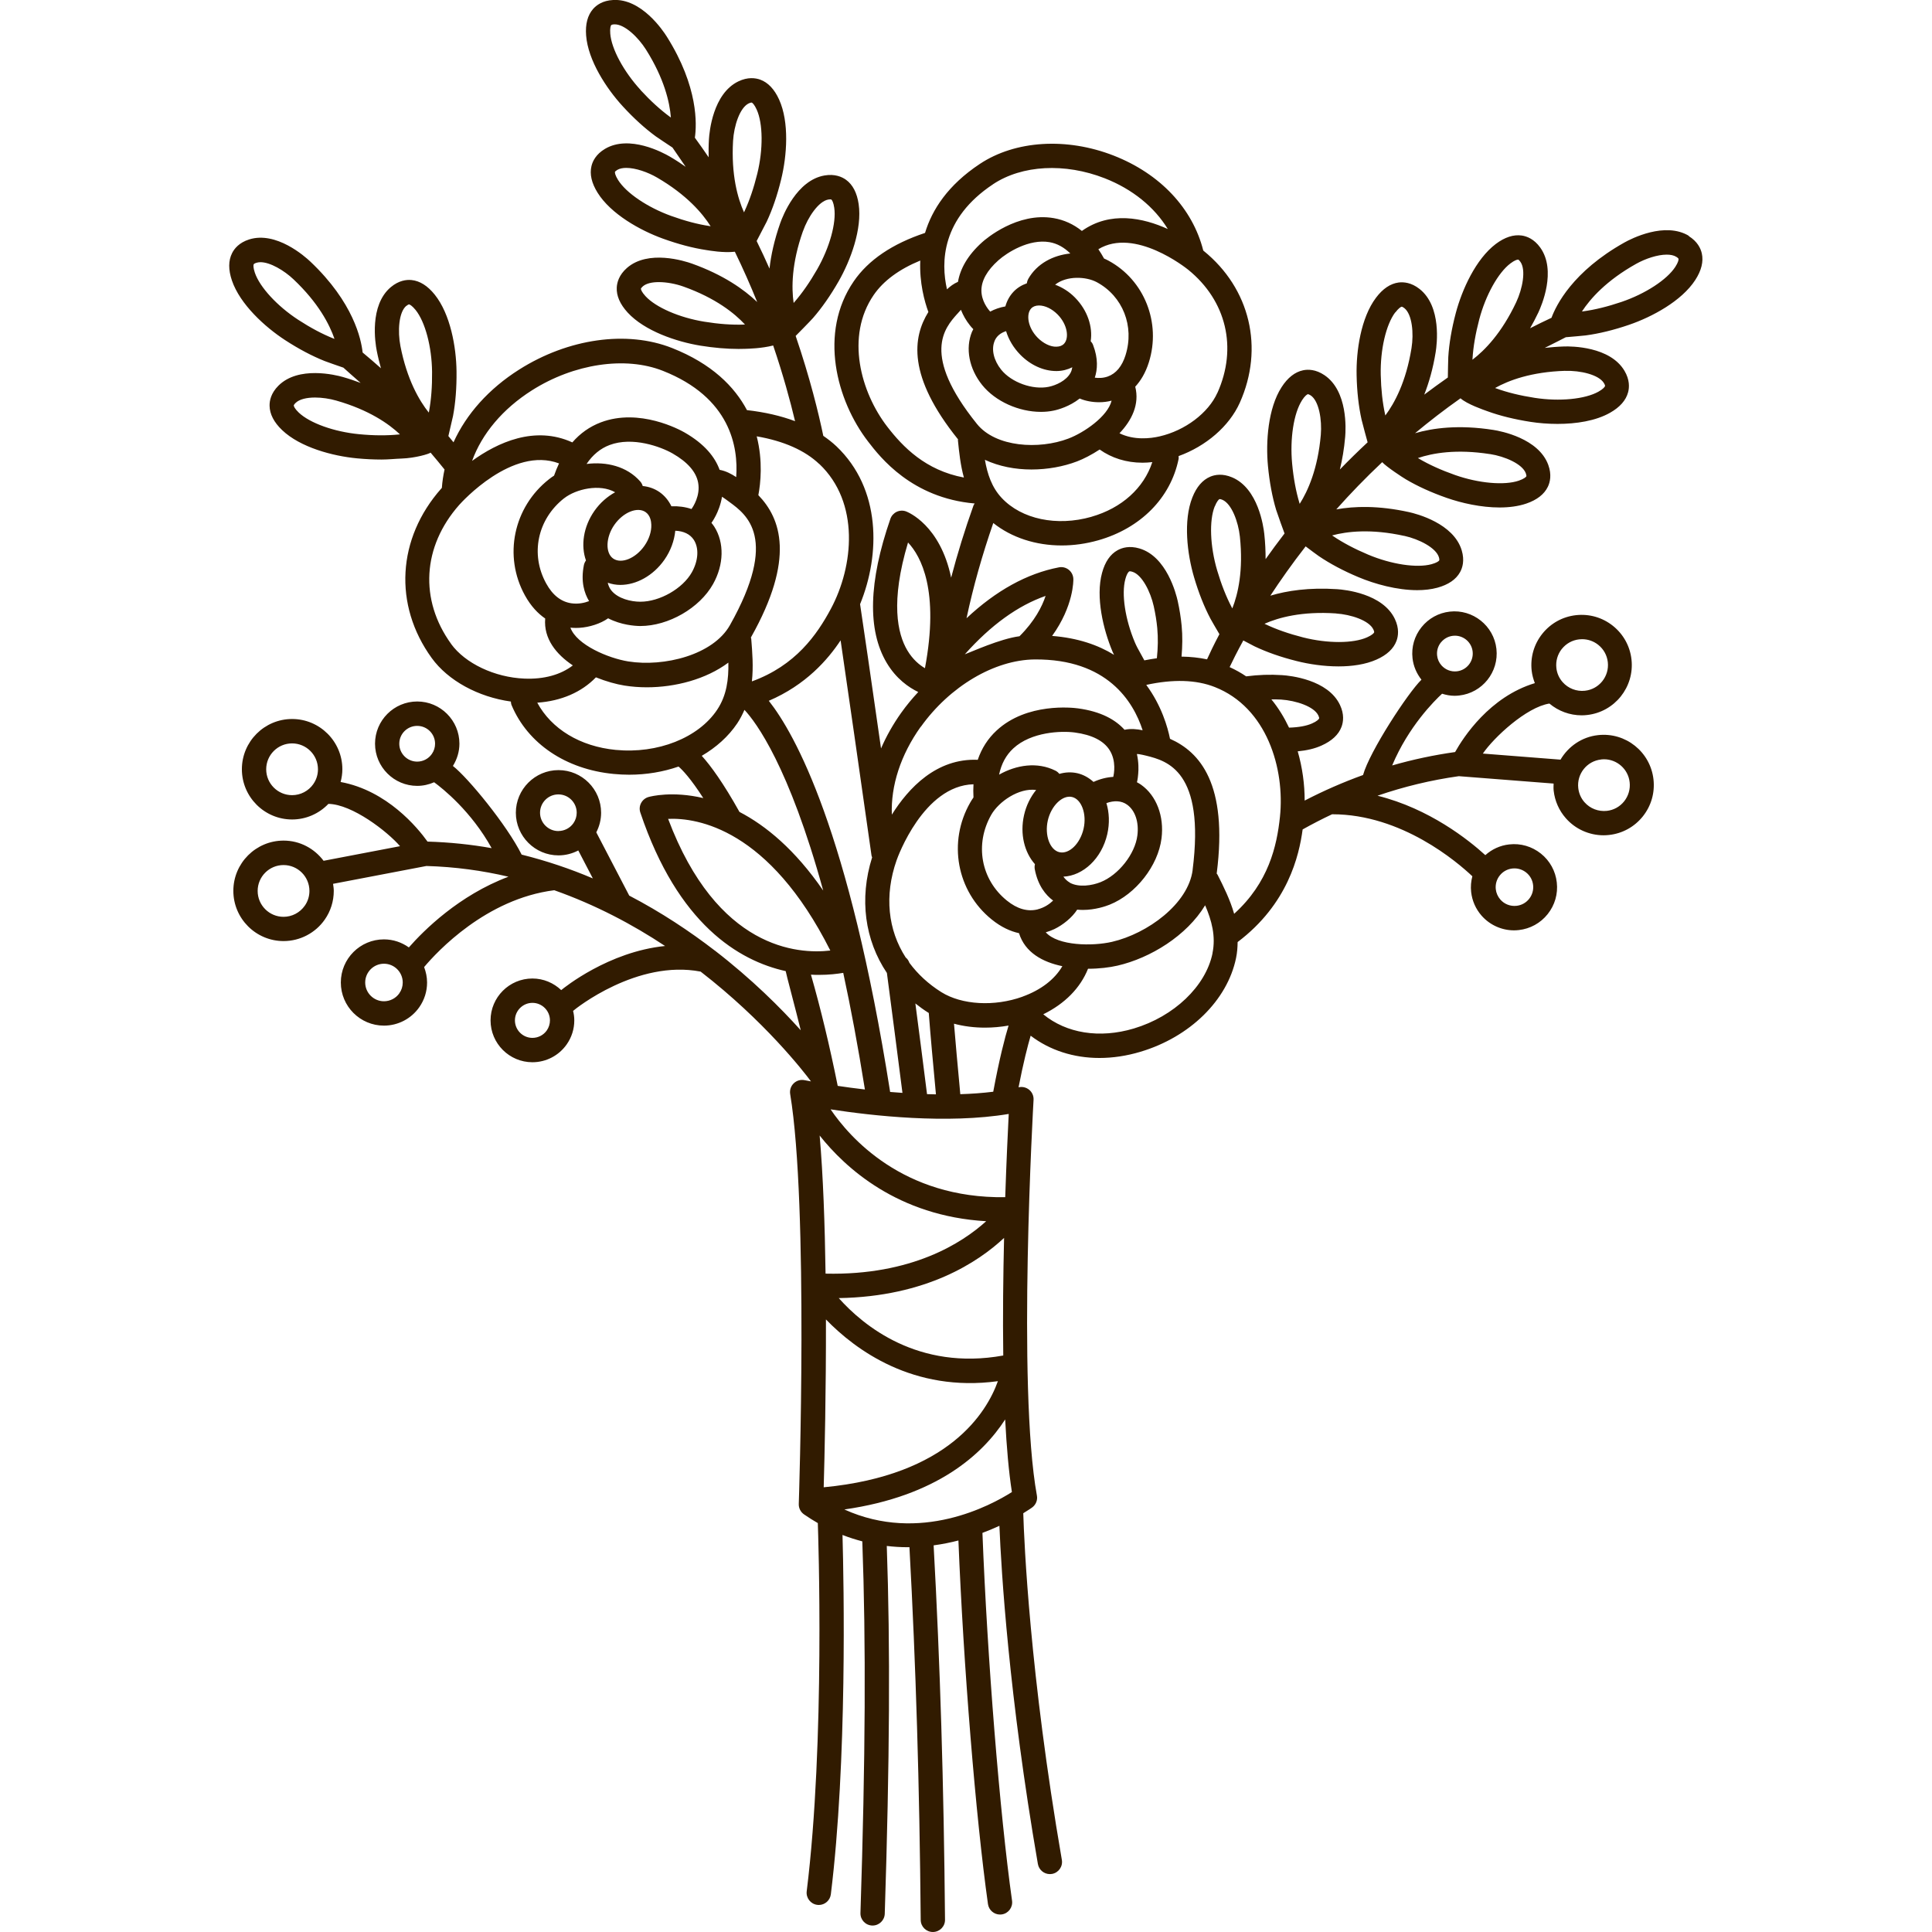 <?xml version="1.0" encoding="UTF-8"?>
<svg id="_Слой_2" data-name="Слой 2" xmlns="http://www.w3.org/2000/svg" viewBox="0 0 353.03 353.03">
  <defs>
    <style>
      .cls-1 {
        fill: #311b00;
      }

      .cls-2 {
        fill: none;
      }
    </style>
  </defs>
  <g id="_Слой_1-2" data-name="Слой 1">
    <path class="cls-1" d="M308.66,43.13c-4.4-2.71-10.63,.51-11.83,1.18-9.47,5.3-12.5,11.5-13.33,13.76-1.33,.62-2.64,1.26-3.91,1.91,.51-.89,1.01-1.83,1.5-2.86,.59-1.25,3.37-7.69,.35-11.89-1.12-1.56-2.44-2.05-3.35-2.19-1.51-.22-3.11,.29-4.77,1.54-3.65,2.76-6.17,8.33-7.31,12.63-.76,2.87-1.22,5.58-1.37,8.05-.03,.49-.06,2.66-.08,3.72-1.48,1.03-2.91,2.08-4.31,3.13,.85-2.17,1.6-4.74,2.09-7.79,.22-1.36,1.11-8.32-2.95-11.52-1.51-1.19-2.91-1.29-3.82-1.18-1.51,.2-2.91,1.14-4.15,2.8-2.75,3.66-3.63,9.72-3.53,14.16,.06,2.97,.37,5.7,.91,8.12,.14,.62,1.05,3.96,1.1,4.12-1.78,1.66-3.47,3.32-5.07,4.97,.43-1.77,.78-3.74,.97-5.97,.12-1.38,.5-8.38-3.79-11.27-1.59-1.07-3-1.08-3.9-.89-1.49,.31-2.82,1.35-3.94,3.1-2.47,3.85-2.9,9.96-2.48,14.39,.28,2.96,.79,5.66,1.5,8.03,.19,.63,1.49,4.22,1.53,4.3-1.24,1.61-2.39,3.18-3.46,4.69,0-1.43-.06-2.96-.24-4.6-.15-1.37-1.11-8.32-5.87-10.34-1.77-.75-3.15-.49-4-.13-1.4,.59-2.51,1.86-3.27,3.79-1.69,4.25-.95,10.33,.31,14.6,.84,2.85,1.85,5.4,3.01,7.59,.2,.38,1.05,1.83,1.62,2.8-1.07,2.02-1.81,3.59-2.26,4.6-1.47-.31-3.03-.48-4.66-.5,.16-1.91,.2-3.75,.02-5.63-.14-1.46-.38-2.99-.72-4.53-.3-1.34-2.03-8.13-6.98-9.6-1.85-.55-3.2-.13-4.01,.32-1.34,.74-2.29,2.13-2.83,4.12-1.21,4.42,.21,10.37,1.93,14.46,.08,.18,.17,.36,.26,.54-2.9-1.79-6.61-3.09-11.32-3.46,3.96-5.49,3.89-10.17,3.88-10.41-.02-.65-.32-1.26-.83-1.67-.51-.41-1.18-.58-1.81-.45-5.84,1.12-11.5,4.26-16.88,9.3,1.23-5.78,2.86-11.54,4.89-17.4,3.33,2.66,7.77,4.1,12.5,4.1,2.19,0,4.44-.31,6.67-.94,7.75-2.2,13.24-7.75,14.69-14.85,.04-.18,0-.36,0-.54,5.01-1.81,9.25-5.45,11.18-9.74,4.48-9.99,1.89-20.88-6.6-27.76-.02-.01-.05-.04-.07-.06-1.95-7.72-7.9-14.04-16.37-17.35-8.6-3.36-17.98-2.78-24.47,1.53-5.82,3.86-8.72,8.35-10,12.6-5.96,1.98-10.35,4.94-13.02,8.83-6.46,9.41-3.17,21.79,2.62,29.3,2.2,2.86,7.98,10.31,19.47,11.31-.07,.12-.16,.22-.21,.35-1.59,4.44-2.94,8.83-4.09,13.2-2.01-9.62-7.87-11.96-8.23-12.1-.56-.21-1.18-.18-1.72,.07-.54,.26-.96,.72-1.15,1.28-3.99,11.5-4.22,20.35-.68,26.31,1.73,2.92,4.03,4.5,5.77,5.34-1.1,1.18-2.15,2.44-3.11,3.79-1.5,2.11-2.73,4.3-3.69,6.52-1.78-12.44-3.28-22.76-3.83-26.36,3.71-9.07,3.86-21.07-4.32-28.85-.73-.69-1.54-1.32-2.4-1.91-.85-4.1-2.43-10.58-5.05-18.26,.06-.05,2.73-2.76,3.16-3.26,1.63-1.87,3.2-4.12,4.68-6.7,2.21-3.86,4.33-9.6,3.67-14.13-.3-2.05-1.08-3.55-2.31-4.44-.75-.54-2.04-1.11-3.92-.79-5.1,.87-7.64,7.41-8.1,8.71-1.09,3.11-1.69,5.88-1.96,8.31-.73-1.66-1.52-3.34-2.35-5.04,.4-.77,1.6-3.05,1.84-3.54,1.05-2.24,1.94-4.84,2.64-7.73,1.06-4.32,1.51-10.43-.38-14.59-.86-1.89-2.02-3.11-3.45-3.63-.87-.31-2.26-.51-3.99,.32-4.66,2.25-5.3,9.23-5.38,10.61-.07,1.15-.07,2.22-.05,3.26-.81-1.2-1.66-2.39-2.52-3.58,.35-2.38,.66-9.28-5.12-18.46-.73-1.17-4.68-7.01-9.83-6.7-1.92,.1-3.04,.95-3.65,1.64-1,1.15-1.43,2.77-1.27,4.84,.35,4.56,3.7,9.69,6.71,12.96,2.01,2.19,4.04,4.03,6.04,5.49,.39,.28,2.13,1.43,3.03,2.03,.06,.11,1.68,2.45,2.41,3.52-.91-.64-1.86-1.27-2.93-1.89-1.19-.69-7.36-4.03-11.81-1.39-1.65,.98-2.26,2.25-2.47,3.14-.36,1.48,.02,3.12,1.12,4.88,2.42,3.88,7.76,6.88,11.95,8.39,2.8,1.01,5.45,1.71,7.9,2.08,.65,.1,3.11,.54,5.23,.31,1.52,3.13,2.88,6.21,4.08,9.19-2.43-2.32-6.2-4.98-11.94-7.03-1.3-.46-7.98-2.6-11.87,.81-1.44,1.27-1.8,2.63-1.85,3.55-.08,1.52,.59,3.06,1.99,4.59,3.1,3.37,8.9,5.33,13.29,6.05,2.48,.4,4.81,.6,6.97,.6,.4,0,.79,0,1.17-.02,.66-.02,3.04-.07,5.16-.61,1.82,5.36,3.12,10.13,4,13.83-2.58-.97-5.52-1.65-8.79-2.02-2.27-4.28-6.4-8.47-13.69-11.35-8.25-3.26-18.96-1.75-27.95,3.95-5.54,3.51-9.65,8.13-11.98,13.28-.32-.37-.62-.76-.94-1.14,.24-1,.75-3.18,.85-3.67,.46-2.44,.67-5.18,.64-8.14-.05-4.45-1.12-10.47-3.99-14.04-1.3-1.62-2.73-2.51-4.24-2.66-.92-.09-2.31,.07-3.78,1.3-3.96,3.33-2.84,10.26-2.57,11.61,.22,1.14,.49,2.2,.77,3.21-1.11-.97-2.21-1.95-3.35-2.88-.25-2.39-1.66-9.15-9.55-16.61-1-.95-6.25-5.6-11.18-4.05-1.83,.58-2.71,1.68-3.12,2.5-.69,1.36-.7,3.04-.03,5.01,1.48,4.33,5.99,8.46,9.72,10.89,2.49,1.62,4.92,2.9,7.22,3.82,.45,.18,2.41,.86,3.43,1.21,.08,.09,2.18,1.95,3.15,2.79-1.02-.38-2.08-.75-3.24-1.08-1.33-.38-8.13-2.07-11.79,1.59-1.36,1.36-1.63,2.74-1.61,3.66,.02,1.52,.79,3.02,2.29,4.45,3.31,3.16,9.23,4.74,13.66,5.16,1.56,.15,3.07,.22,4.51,.22,1.28,0,2.49-.14,3.66-.18,2.54-.09,5-.84,5.3-1.08,.87,1.01,1.71,2.04,2.55,3.08-.24,1.11-.41,2.23-.49,3.36-.04,.04-.08,.09-.11,.12-8.07,9.12-8.76,21.27-1.75,30.96,3,4.15,8.51,7.13,14.47,7.96,.02,.22,.04,.45,.13,.66,2.95,7.03,9.92,11.73,18.65,12.57,.95,.09,1.89,.14,2.83,.14,3.17,0,6.23-.52,9.03-1.49,.71,.61,2.2,2.15,4.52,5.76-5.65-1.33-9.61-.31-9.99-.2-.59,.16-1.08,.56-1.37,1.1-.29,.54-.34,1.17-.14,1.75,6.87,20.41,18,27.07,26.56,28.97,0,.24,1.9,7.3,2.75,10.81-3.64-4.06-8.93-9.35-15.7-14.57,0,0,0,0-.01,0-4.56-3.51-9.78-6.99-15.63-10.04-.01-.02-6.02-11.56-6.02-11.56,.57-1.1,.88-2.32,.88-3.58,0-4.3-3.5-7.79-7.79-7.79s-7.79,3.5-7.79,7.79,3.5,7.79,7.79,7.79c1.28,0,2.52-.32,3.62-.9l2.66,5.11c-4.08-1.74-8.43-3.21-13.01-4.35-2.7-5.41-9.8-14.05-12.56-16.2,.76-1.22,1.19-2.62,1.19-4.07,0-4.25-3.46-7.71-7.71-7.71s-7.71,3.46-7.71,7.71,3.46,7.71,7.71,7.71c1.08,0,2.13-.24,3.09-.66,1.55,1.13,6.78,5.29,10.51,12.04-3.76-.67-7.68-1.08-11.72-1.2-1.79-2.51-7.39-9.33-15.88-10.89,.2-.75,.32-1.53,.32-2.33,0-5.06-4.12-9.18-9.18-9.18s-9.18,4.12-9.18,9.18,4.12,9.18,9.18,9.18c2.52,0,4.91-1.05,6.63-2.85,4.36,.07,10.78,5.05,13.09,7.73l-13.97,2.67c-1.68-2.23-4.31-3.69-7.31-3.69-5.06,0-9.18,4.12-9.18,9.18s4.12,9.18,9.18,9.18c2.99,0,5.81-1.47,7.52-3.92,1.08-1.54,1.65-3.36,1.65-5.25,0-.44-.07-.87-.13-1.29l17.06-3.26s0,0,0,0c5.23,.15,10.24,.84,14.99,1.96-9.05,3.4-15.48,9.82-18.2,12.92-1.29-.92-2.85-1.47-4.55-1.47-4.35,0-7.88,3.53-7.88,7.88s3.53,7.88,7.88,7.88c2.57,0,4.99-1.26,6.46-3.37,.93-1.33,1.42-2.89,1.42-4.51,0-1-.21-1.94-.54-2.82,2.39-2.84,11.34-12.47,23.78-14.04,7.55,2.67,14.34,6.27,20.25,10.19-10.33,1.04-18.46,7.63-18.98,8.06-1.37-1.3-3.22-2.12-5.26-2.12-4.22,0-7.65,3.43-7.65,7.65s3.43,7.65,7.65,7.65c2.5,0,4.84-1.22,6.27-3.27,.9-1.29,1.38-2.8,1.38-4.38,0-.6-.08-1.17-.22-1.73,.46-.42,11.71-9.42,23.31-7.18,11.66,9.03,18.77,18.19,20.16,20.06-.72-.13-1.13-.22-1.16-.22-.72-.15-1.46,.06-1.99,.57-.53,.51-.77,1.24-.65,1.97,3.38,20.39,1.59,74.35,1.57,74.89-.03,.76,.34,1.48,.96,1.91,.84,.58,1.68,1.11,2.52,1.59,.07,2.02,1.36,39.89-2.03,67.28-.15,1.22,.72,2.33,1.93,2.48,.09,.01,.18,.02,.28,.02,1.11,0,2.06-.83,2.2-1.95,3-24.3,2.38-56.64,2.13-65.66,1.22,.48,2.42,.85,3.62,1.17,.68,18.59,.58,39.59-.34,67.91-.04,1.23,.92,2.25,2.15,2.29,.02,0,.05,0,.07,0,1.19,0,2.18-.95,2.22-2.15,.9-27.92,1.02-48.77,.37-67.21,1.28,.15,2.55,.23,3.78,.23,.12,0,.24-.01,.36-.01,1.18,21.6,1.84,43.3,2.06,68.12,.01,1.22,1,2.2,2.22,2.2h.02c1.23-.01,2.22-1.02,2.2-2.24-.22-24.93-.89-46.71-2.08-68.41,1.58-.21,3.09-.52,4.53-.89,.92,22.88,3.16,50.53,5.4,66.44,.16,1.11,1.11,1.91,2.2,1.91,.1,0,.21,0,.31-.02,1.22-.17,2.06-1.3,1.89-2.51-2.26-16.06-4.52-44.23-5.41-67.21,1.12-.42,2.16-.86,3.1-1.29,.34,8.19,1.7,30.92,7.03,61.79,.19,1.08,1.13,1.85,2.19,1.85,.13,0,.25-.01,.38-.03,1.21-.21,2.02-1.36,1.81-2.57-5.88-34.08-6.89-58.08-7.05-63.34,1.01-.61,1.59-1.03,1.63-1.06,.68-.5,1.02-1.35,.86-2.18-3.62-19.9-.64-71.78-.61-72.3,.04-.7-.25-1.38-.79-1.83-.54-.45-1.26-.62-1.94-.46,0,0,0,0-.01,0,.87-4.48,1.66-7.55,2.21-9.43,3.5,2.67,7.86,4.07,12.57,4.07,2.43,0,4.95-.37,7.49-1.13,9.03-2.69,15.88-9.41,17.47-17.12,.21-1.01,.28-1.98,.29-2.93,9.19-6.94,11.23-15.77,11.88-20.58,1.77-.99,3.57-1.92,5.38-2.77,.02,0,.03,0,.05,0,12.68,0,22.84,8.74,25.58,11.33-.24,.92-.33,1.89-.22,2.87,.18,1.61,.84,3.11,1.91,4.33,1.51,1.71,3.67,2.68,5.92,2.68,.29,0,.58-.02,.87-.05,2.09-.23,3.97-1.27,5.28-2.91,1.31-1.64,1.91-3.7,1.67-5.79-.23-2.09-1.27-3.97-2.91-5.28-1.65-1.31-3.7-1.91-5.79-1.67-1.65,.18-3.15,.88-4.36,1.96-3.06-2.79-10.24-8.51-19.7-10.86,4.85-1.67,9.81-2.86,14.86-3.57,0,0,0,0,0,0l17.32,1.35c-.01,.43-.04,.86,.01,1.3,.21,1.88,.98,3.62,2.22,5.03,1.75,2,4.28,3.12,6.9,3.12,.34,0,.68-.02,1.02-.06,2.44-.27,4.62-1.48,6.15-3.39,1.53-1.92,2.22-4.31,1.95-6.75-.56-5.03-5.09-8.67-10.14-8.1-2.98,.33-5.43,2.08-6.85,4.48l-14.19-1.11c1.99-2.93,7.96-8.49,12.16-9.14,1.65,1.38,3.73,2.15,5.89,2.15,.34,0,.68-.02,1.01-.06,5.03-.56,8.66-5.11,8.1-10.14-.27-2.44-1.48-4.62-3.39-6.15-1.92-1.53-4.31-2.22-6.75-1.95-2.44,.27-4.62,1.48-6.15,3.39-1.53,1.92-2.22,4.31-1.95,6.75,.09,.79,.3,1.55,.58,2.28-8.26,2.49-13.07,9.9-14.57,12.59-3.88,.55-7.72,1.36-11.5,2.45,2.97-7.1,7.73-11.83,9.12-13.11,.73,.23,1.49,.38,2.27,.38,.28,0,.57-.02,.85-.05,4.23-.47,7.28-4.29,6.81-8.52h0c-.47-4.23-4.32-7.28-8.52-6.81-2.05,.23-3.88,1.24-5.17,2.85-1.29,1.61-1.87,3.62-1.64,5.67,.16,1.45,.74,2.78,1.63,3.92-2.5,2.44-9.49,13.15-10.67,17.42-3.62,1.31-7.18,2.86-10.67,4.67,0-2.96-.41-6.03-1.27-9,1.69-.16,3.12-.5,4.34-1.05,1.9-.85,3.14-2,3.67-3.44,.32-.87,.53-2.26-.29-3.99-2.2-4.65-9.16-5.35-10.54-5.44-2.25-.15-4.36-.07-6.6,.22-.94-.64-1.95-1.2-3.02-1.69,.52-1.1,1.34-2.76,2.5-4.87,.85,.45,1.74,.92,2.02,1.06,2.24,1.07,4.83,1.98,7.71,2.7,2.24,.57,4.97,.98,7.67,.98,2.48,0,4.92-.35,6.93-1.24,1.9-.84,3.13-1.99,3.66-3.42,.32-.86,.53-2.25-.29-3.99-2.21-4.68-9.19-5.37-10.56-5.46-5.15-.34-9.17,.28-12.2,1.19,1.82-2.77,3.96-5.82,6.45-9.01,.89,.67,2.08,1.56,2.41,1.78,2.05,1.39,4.47,2.68,7.21,3.83,3.03,1.28,7.08,2.39,10.77,2.39,1.3,0,2.55-.14,3.69-.45,2-.55,3.39-1.5,4.13-2.83,.45-.8,.86-2.15,.31-3.99-1.48-4.95-8.27-6.69-9.62-6.99-5.62-1.24-10.05-1.09-13.3-.5,2.53-2.85,5.33-5.75,8.39-8.63,.79,.87,3.76,2.81,4.33,3.14,2.13,1.26,4.63,2.4,7.43,3.38,2.77,.97,6.33,1.76,9.68,1.76,1.73,0,3.41-.21,4.88-.71,1.97-.67,3.29-1.71,3.95-3.08,.4-.83,.73-2.2,.07-4-1.78-4.85-8.67-6.17-10.03-6.38-6.31-.99-11.05-.35-14.31,.6,2.61-2.17,5.37-4.31,8.31-6.38,1.18,1.07,4.26,2.13,4.88,2.35,2.32,.85,4.99,1.5,7.93,1.96,1.49,.23,3.18,.37,4.91,.37,3.39,0,6.96-.54,9.59-2.03,1.81-1.02,2.92-2.28,3.31-3.75,.24-.89,.31-2.29-.67-3.94-2.65-4.44-9.68-4.48-11.04-4.43-1.25,.04-2.41,.14-3.52,.26,1.17-.59,3.75-1.88,3.85-1.95,1.07-.09,3.15-.27,3.63-.33,2.46-.33,5.13-.98,7.93-1.94,4.21-1.44,9.6-4.34,12.09-8.18,1.13-1.74,1.53-3.38,1.2-4.86-.2-.9-.78-2.18-2.42-3.19Zm-39.59,22.42c.13-2.18,.55-4.6,1.23-7.19,1.17-4.43,3.46-8.54,5.69-10.22,.74-.56,1.21-.7,1.38-.7,.02,0,.03,0,.04,0,.06,0,.21,.12,.4,.39,1.07,1.49,.4,4.92-.76,7.4-2.66,5.65-5.77,8.81-7.99,10.5,0-.07,0-.14,0-.18Zm-14.11-8.45c.6-.79,1.03-1.04,1.17-1.06,0,0,0,0,0,0,.07,0,.24,.07,.48,.26,1.44,1.13,1.75,4.62,1.31,7.32-.99,6.17-3.11,10.06-4.78,12.3-.02-.07-.03-.13-.04-.18-.47-2.13-.74-4.57-.8-7.25-.1-4.58,.96-9.16,2.64-11.4Zm-17.07,16.07c.54-.84,.95-1.11,1.09-1.14,0,0,.01,0,.02,0,.07,0,.25,.06,.5,.22,1.52,1.02,2.08,4.47,1.85,7.2-.54,6.22-2.36,10.26-3.86,12.62-.02-.07-.04-.13-.05-.17-.63-2.09-1.08-4.51-1.33-7.17-.43-4.57,.29-9.21,1.79-11.56Zm-15.91,19.36c.37-.92,.72-1.27,.85-1.33,.01,0,.03,0,.06,0,.09,0,.25,.03,.48,.13,1.68,.72,2.9,4,3.19,6.72,.66,6.21-.35,10.52-1.38,13.12-.04-.07-.07-.12-.09-.16-1.02-1.93-1.92-4.22-2.68-6.78-1.3-4.4-1.48-9.1-.45-11.69Zm-47.06-35.17l.25-.28c.11-.13,.26-.29,.42-.47,.4,1.02,.95,1.97,1.61,2.8,.15,.19,.37,.47,.65,.74-.08,.17-.18,.33-.25,.5-1.23,3.01-.52,6.72,1.86,9.69,2.42,3.02,6.73,4.92,10.74,4.92,.79,0,1.57-.07,2.32-.23,.8-.16,2.91-.74,4.77-2.21,1.05,.45,2.32,.68,3.55,.68,.39,0,.77-.02,1.14-.07,.34-.04,.73-.11,1.14-.22-.7,2.88-5.04,5.85-7.89,6.93-5.36,2.04-13.28,1.6-16.72-2.68-10.22-12.69-5.9-17.52-3.58-20.12Zm30.76,7.51c-.65,2.07-1.75,3.39-3.26,3.93-.88,.31-1.71,.3-2.37,.21,.49-1.47,.65-3.48-.32-5.99-.1-.26-.25-.48-.43-.67,.4-2.63-.57-5.64-2.87-7.98-1.07-1.09-2.32-1.86-3.63-2.35,2.09-1.67,5.65-1.52,7.63-.45,4.74,2.56,6.9,8.04,5.24,13.32Zm-23.96-2.53c.36-.89,1.09-1.51,2.12-1.83,.46,1.52,1.33,3.01,2.59,4.3,1.86,1.9,4.25,2.99,6.58,2.99,.03,0,.06,0,.09,0,1.02-.01,1.98-.26,2.84-.69-.06,.36-.15,.7-.32,1.01-.79,1.45-2.64,2.28-3.98,2.56-2.93,.61-6.82-.8-8.69-3.12-1.37-1.71-1.84-3.71-1.22-5.22Zm8.1-6.52s.03,0,.04,0c1.12,0,2.38,.62,3.4,1.65,1.85,1.89,2.11,4.33,1.18,5.33-.33,.36-.8,.54-1.4,.55-1.07,.05-2.41-.6-3.44-1.65-1.85-1.89-2.11-4.33-1.18-5.33,.33-.36,.8-.54,1.4-.55Zm-1.94-4.82c-.14,.25-.21,.51-.25,.77-.94,.33-1.78,.84-2.46,1.57-.71,.76-1.19,1.67-1.46,2.65-1.01,.18-1.94,.5-2.77,.95-.48-.53-1.6-1.97-1.61-3.85,0-1.81,1.03-3.67,3.1-5.52,1.6-1.43,5.6-3.96,9.34-3.32,1.4,.24,2.67,.95,3.81,2.07-3.11,.32-6.09,1.81-7.71,4.68Zm11.54,43.44c-6.31,1.79-12.74,.44-16.38-3.45-1.83-1.95-2.62-4.39-3.07-6.97,2.59,1.21,5.55,1.77,8.5,1.77s5.84-.53,8.34-1.48c1.18-.45,2.65-1.2,4.13-2.17,2.2,1.56,4.87,2.41,7.83,2.41,.58,0,1.18-.04,1.79-.11-1.54,4.73-5.58,8.41-11.13,9.99Zm23.03-22.66c-1.66,3.69-5.9,6.89-10.56,7.96-1.72,.4-4.69,.73-7.33-.57,2.24-2.35,3.7-5.29,2.88-8.51,.98-1.06,1.87-2.49,2.49-4.46,2.27-7.22-.83-15.03-7.36-18.56-.27-.15-.55-.28-.83-.4-.33-.61-.68-1.17-1.04-1.7,6.63-4.04,16.01,3.42,16.42,3.75,6.98,5.66,9.03,14.27,5.34,22.49Zm-40.99-38.12c5.3-3.51,13.11-3.93,20.39-1.09,5.11,2,9.09,5.27,11.54,9.28-4.49-2.04-10.5-3.34-15.7,.35-1.53-1.23-3.25-2.01-5.14-2.34-6.65-1.15-12.44,3.82-13.07,4.39-2.69,2.41-4.03,4.9-4.43,7.25-.78,.33-1.44,.83-2.01,1.37-1.13-4.93-1.02-12.95,8.43-19.21Zm-19.33,44.31c-4.84-6.28-7.68-16.49-2.48-24.07,1.78-2.59,4.65-4.7,8.51-6.29-.18,4.07,.79,7.52,1.48,9.4-2.86,4.6-3.9,11.7,5.41,23.26,0,0,0,0,.01,.01,0,.06-.03,.12-.02,.19,.22,2.18,.46,4.51,1.09,6.79-7-1.31-11.13-5.57-14-9.29Zm-15.41-35.71c.91-2.58,2.85-5.49,4.65-5.8,.13-.02,.24-.03,.32-.03,.13,0,.21,.02,.23,.04,.12,.09,.38,.51,.52,1.49,.41,2.76-.85,7.29-3.13,11.27-1.33,2.32-2.73,4.34-4.17,5.99-.03,.04-.07,.08-.12,.14-.4-2.76-.39-7.19,1.69-13.09Zm-12.77-16.51c.16-2.73,1.22-6.07,2.87-6.86,.24-.11,.41-.15,.49-.15,.02,0,.04,0,.05,0,.14,.05,.5,.38,.91,1.29,1.15,2.54,1.2,7.24,.11,11.7-.64,2.6-1.43,4.92-2.35,6.9-.02,.04-.05,.1-.08,.17-1.14-2.54-2.36-6.8-2-13.05Zm-4.28,15.56c-2.16-.32-4.53-.95-7.05-1.86-4.31-1.56-8.2-4.19-9.68-6.56-.53-.84-.6-1.33-.57-1.47,.01-.06,.14-.2,.42-.37,.43-.26,1.01-.37,1.65-.37,1.7,0,3.94,.78,5.65,1.78,5.4,3.15,8.27,6.52,9.76,8.88-.07,0-.13-.02-.18-.02Zm6.27,18c-2.18,.08-4.63-.1-7.27-.53-4.53-.74-8.84-2.61-10.73-4.67-.67-.73-.83-1.2-.83-1.34,0-.06,.1-.22,.35-.44,.63-.55,1.7-.78,2.93-.78,1.45,0,3.11,.32,4.51,.82,5.88,2.1,9.33,4.88,11.23,6.93-.07,0-.13,0-.18,0Zm-18.88-42.86c-3.1-3.38-5.33-7.51-5.55-10.3-.08-.99,.08-1.46,.18-1.57,.04-.04,.21-.11,.54-.13,.04,0,.07,0,.11,0,1.82,0,4.28,2.36,5.71,4.63,3.33,5.29,4.32,9.6,4.54,12.39-.06-.04-.11-.08-.15-.1-1.76-1.29-3.58-2.94-5.39-4.91Zm-42.81,39.45c.24-.2,.42-.28,.48-.28h0c.15,.01,.58,.25,1.21,1.02,1.75,2.18,2.96,6.72,3.01,11.3,.03,2.67-.16,5.12-.56,7.27,0,.05-.02,.1-.04,.18-1.74-2.18-3.98-6.01-5.18-12.14-.52-2.69-.33-6.18,1.07-7.36Zm-13.31,5.96c-2.03-.81-4.2-1.96-6.44-3.42-3.84-2.5-7.03-5.96-7.93-8.6-.32-.94-.28-1.43-.21-1.56,.03-.05,.18-.16,.49-.26,.23-.07,.48-.11,.74-.11,1.78,0,4.32,1.5,6.05,3.14,4.54,4.29,6.57,8.23,7.48,10.87-.07-.03-.13-.05-.17-.06Zm11.95,17.53c-2.17,.22-4.63,.21-7.29-.05-4.56-.44-8.99-2.03-11.01-3.95-.72-.69-.91-1.14-.91-1.29,0-.06,.08-.23,.32-.46,.7-.7,2.06-1,3.57-1,1.27,0,2.65,.21,3.85,.55,6.01,1.71,9.63,4.26,11.66,6.18-.07,0-.13,.02-.18,.02Zm29.14,72.47c-1.84,0-3.35-1.5-3.35-3.35s1.5-3.35,3.35-3.35,3.35,1.5,3.35,3.35c0,.69-.21,1.35-.6,1.91-.63,.9-1.65,1.43-2.75,1.43Zm-29.07-15.96c0-1.8,1.46-3.26,3.27-3.26s3.27,1.46,3.27,3.26c0,.67-.2,1.32-.59,1.87-.61,.88-1.61,1.4-2.68,1.4-1.8,0-3.27-1.46-3.27-3.27Zm-15.71,7.38c-.89,1.27-2.34,2.02-3.88,2.02-2.61,0-4.73-2.12-4.73-4.73s2.12-4.73,4.73-4.73,4.73,2.12,4.73,4.73c0,.97-.29,1.91-.85,2.7Zm-1.56,22.22c-.89,1.27-2.34,2.03-3.88,2.03-2.61,0-4.73-2.12-4.73-4.73s2.12-4.73,4.73-4.73,4.73,2.12,4.73,4.73c0,.97-.29,1.91-.85,2.7Zm17.29,15.99c-.64,.92-1.7,1.47-2.82,1.47-1.89,0-3.43-1.54-3.43-3.43s1.54-3.43,3.43-3.43,3.43,1.54,3.43,3.43c0,.71-.21,1.39-.62,1.96Zm26.94,6.79c-.6,.86-1.58,1.37-2.63,1.37-1.77,0-3.2-1.44-3.2-3.2s1.44-3.2,3.2-3.2,3.2,1.44,3.2,3.2c0,.66-.2,1.29-.57,1.83Zm176.42-29.58c.13-.01,.26-.02,.39-.02,.77,0,1.52,.26,2.14,.75,.72,.57,1.17,1.39,1.27,2.3h0c.1,.91-.16,1.81-.73,2.52-.57,.72-1.39,1.17-2.3,1.27-1.12,.12-2.22-.3-2.96-1.15-.46-.53-.75-1.18-.83-1.88-.1-.91,.16-1.81,.73-2.52,.57-.72,1.39-1.17,2.3-1.27Zm9.05-40.12c.79-.99,1.91-1.61,3.17-1.75,.18-.02,.36-.03,.54-.03,1.07,0,2.1,.36,2.94,1.03,.99,.79,1.61,1.91,1.75,3.17,.29,2.59-1.58,4.94-4.18,5.22-1.53,.17-3.06-.42-4.08-1.58-.64-.73-1.04-1.62-1.14-2.59-.14-1.25,.22-2.49,1-3.48Zm-22.09-1.19c.55-.68,1.32-1.11,2.19-1.21,.12-.01,.24-.02,.36-.02,1.64,0,3.06,1.24,3.24,2.9,.2,1.79-1.09,3.41-2.88,3.61-1.07,.12-2.11-.29-2.82-1.09-.44-.5-.72-1.12-.79-1.79-.1-.87,.15-1.72,.69-2.4Zm-19.19-5.29c2.73,.18,6.06,1.27,6.84,2.92,.15,.32,.16,.5,.14,.54-.05,.14-.39,.5-1.29,.9-2.55,1.14-7.25,1.14-11.7,.01-2.59-.66-4.91-1.47-6.88-2.41-.04-.02-.1-.05-.16-.08,2.55-1.13,6.81-2.31,13.06-1.89Zm12.5-14.18c2.67,.59,5.8,2.17,6.32,3.92,.1,.34,.08,.51,.06,.56-.07,.13-.46,.44-1.42,.7-2.69,.73-7.34,.03-11.57-1.75-2.47-1.04-4.64-2.19-6.44-3.41-.04-.03-.09-.06-.15-.1,2.69-.73,7.09-1.26,13.2,.09Zm-50.98,7.9c.32-1.18,.68-1.39,.7-1.4,.07-.04,.27-.04,.58,.06,1.75,.52,3.32,3.64,3.91,6.3,.3,1.36,.52,2.7,.64,3.98,.17,1.84,.13,3.62-.07,5.52-.75,.1-1.52,.24-2.3,.39,0-.02,0-.04-.02-.06-.21-.4-.43-.8-.66-1.2-.4-.71-.77-1.38-1.04-2.03-1.78-4.21-2.48-8.86-1.74-11.56Zm-14.57,3.07c-.64,1.93-1.98,4.59-4.77,7.37-3.59,.47-8.88,2.91-9.99,3.3,4.76-5.34,9.71-8.91,14.76-10.67Zm-25.27,9.95c-1.8-3.03-3.12-8.86,.13-19.71,2.37,2.52,5.76,8.78,3.09,22.97-1.02-.6-2.24-1.61-3.22-3.26Zm2.46,13.98c5.29-7.41,13.46-12.25,20.82-12.32,13.25-.1,18.01,7.68,19.72,12.94-1.02-.21-2.17-.33-3.31-.09-1.63-1.81-4.26-3.34-8.51-3.91-.94-.13-9.33-1.09-14.87,4.05-1.59,1.47-2.73,3.26-3.44,5.35-7.55-.32-12.67,5.18-15.7,10.02-.2-5.28,1.6-10.9,5.27-16.05Zm49.68,26.14c-.79,6.2-8.26,11.64-14.73,13.14-3.55,.82-9.88,.76-12.11-1.74,.59-.17,1.12-.38,1.55-.58,1.62-.78,3.27-2.13,4.19-3.56,.35,.03,.69,.05,1.03,.05,2.24,0,4.15-.66,4.9-.96,4.78-1.91,8.86-7.12,9.48-12.12,.51-4.05-.93-7.81-3.74-9.8-.24-.17-.49-.31-.75-.45,.14-.56,.2-1.13,.23-1.55,.07-.77,.1-2.1-.24-3.61,.44-.02,1.73,.31,1.73,.31,3.79,.95,10.75,2.79,8.45,20.88Zm-31.11,23.17c-5.12,1.84-11.06,1.5-14.8-.83-2.38-1.49-4.33-3.31-5.84-5.35-.15-.39-.36-.74-.68-.98-3.25-5.03-3.94-11.31-1.67-17.77,.2-.58,4.92-13.64,14.05-13.89-.04,.78-.05,1.58,0,2.41-.22,.31-.42,.62-.6,.94-4.12,7.2-2.47,16.18,3.91,21.34,1.76,1.43,3.46,2.18,5.01,2.52,1.09,3.53,4.32,5.29,7.92,6.03-1.4,2.41-3.91,4.35-7.29,5.57Zm-37.05,25.36c4.64,5.86,14.25,14.73,30.43,15.66-4.37,3.97-13.62,9.94-29.35,9.58-.13-8.97-.44-17.92-1.08-25.24Zm1.15,33.61c5.37,5.54,15.94,13.39,31.42,11.28-2.01,5.64-8.93,17.22-31.83,19.39,.16-5.56,.44-17.57,.41-30.68Zm2.34-3.9c16.04-.26,25.54-6.63,30.21-11-.16,6.81-.25,14.28-.15,21.49-15.56,2.82-25.59-5.47-30.06-10.49Zm31.06-33.64c-.16,3.15-.42,8.59-.64,15.2-18.72,.28-28.49-11-31.91-16.05,7.56,1.17,21.3,2.72,32.55,.84Zm-43.85-75.5c6.77-2.9,10.78-7.5,13.13-11.05,1.28,8.76,3.5,24.15,5.65,39.33,.02,.12,.07,.21,.11,.32-2.39,7.59-1.33,15.14,2.7,21.13,.94,7.16,1.92,14.66,2.84,21.91-.76-.05-1.51-.11-2.25-.17-7.53-47.77-17.39-65.42-22.16-71.46Zm-36.24-13.37c.37,.04,.71,.05,1.03,.05,.22,0,.42,0,.62-.02,1.8-.11,3.85-.75,5.24-1.74,2.37,1.23,4.89,1.4,5.82,1.41h.07c5.13,0,10.83-3.28,13.28-7.66,2-3.56,2.08-7.58,.23-10.49-.16-.25-.34-.47-.52-.7,.34-.47,.61-.97,.8-1.34,.35-.69,.88-1.91,1.13-3.43,.37,.24,.73,.5,1.03,.72l.34,.25c3.15,2.31,9.03,6.6,.08,22.49-3.06,5.45-12.04,7.68-18.59,6.63-3.6-.58-9.42-3.01-10.56-6.17Zm13.74-21.11c.86,.6,1.02,1.69,1.04,2.29,.05,1.25-.41,2.66-1.26,3.87-1.61,2.3-4.22,3.36-5.71,2.32-1.46-1.02-1.36-3.9,.22-6.16,1.61-2.3,4.22-3.36,5.71-2.32Zm-6.25,14.33c-.34-.41-.55-.9-.67-1.43,.74,.26,1.51,.4,2.3,.4,2.89,0,5.99-1.65,8.05-4.59,1.14-1.63,1.81-3.48,1.99-5.31,1.52,.06,2.71,.62,3.39,1.67,.97,1.52,.83,3.79-.36,5.92-1.67,2.98-5.87,5.38-9.4,5.38h-.04c-1.67,0-4.05-.55-5.26-2.04Zm14.62-14.9s0,0,0,0c-1.11-.38-2.35-.55-3.66-.5-.5-1.04-1.23-1.93-2.15-2.58-.93-.65-1.99-1.01-3.09-1.12-.09-.3-.23-.58-.45-.83-2.44-2.78-6.2-3.66-9.81-3.2,1.12-1.67,2.53-2.83,4.2-3.46,4.2-1.59,9.37,.31,11.52,1.54,2.74,1.57,4.31,3.37,4.67,5.35,.43,2.36-.93,4.41-1.22,4.8Zm-23.25-1.97c2.16-1.69,6.51-2.69,9.31-1.09-1.42,.78-2.74,1.91-3.79,3.41-2.04,2.92-2.5,6.35-1.54,9.05-.18,.25-.31,.53-.38,.85-.6,3,.08,5.14,.95,6.58-.8,.31-1.95,.58-3.22,.4-1.89-.27-3.44-1.48-4.61-3.61-2.96-5.35-1.61-11.76,3.27-15.59Zm67.81,107.63l.12,1.3c-.54,0-1.09-.02-1.63-.04-.68-5.45-1.41-11.05-2.13-16.57,.76,.6,1.55,1.18,2.4,1.71,.01,0,.03,.02,.05,.02,.31,4.13,.81,9.54,1.19,13.57Zm18.71-32.5c-1.85,.46-3.74-.08-5.63-1.61-4.75-3.84-5.92-10.29-2.85-15.68,1.36-2.38,5.01-4.95,8.2-4.53-1.02,1.26-1.81,2.82-2.21,4.59-.79,3.47,.08,6.83,1.99,8.97-.07,.3-.09,.61-.03,.93,.57,2.99,2,4.72,3.35,5.72-.62,.6-1.56,1.28-2.82,1.6Zm3.97-10.45c-1.74-.4-2.73-3.1-2.12-5.79,.61-2.68,2.67-4.7,4.42-4.3,1.74,.4,2.73,3.1,2.12,5.79-.62,2.73-2.63,4.71-4.42,4.3Zm1.9,5.55c-.47-.26-.85-.63-1.17-1.08,3.61-.17,7-3.31,8.02-7.77,.45-1.99,.36-3.95-.16-5.67,1.43-.51,2.75-.45,3.77,.28,1.47,1.04,2.2,3.19,1.89,5.62-.42,3.4-3.44,7.23-6.72,8.54-1.55,.62-3.96,1.02-5.64,.1Zm7.93-19.31s0,0,0,0c-1.18,.07-2.39,.37-3.6,.92-.84-.76-1.83-1.33-2.95-1.59-1.11-.25-2.22-.19-3.29,.12-.19-.24-.43-.45-.72-.59-3.3-1.65-7.12-1.06-10.29,.73,.41-1.97,1.27-3.57,2.59-4.79,3.29-3.05,8.8-3.24,11.25-2.91,3.12,.42,5.26,1.5,6.34,3.2,1.29,2.02,.8,4.43,.68,4.91Zm-53.69-57.17c7.41,7.04,6.28,18.65,2.1,26.46-2.54,4.74-6.45,10.36-14.43,13.26,.29-2.67,.08-5.31-.12-7.78,0-.08-.05-.15-.07-.23,.01-.02,.03-.05,.04-.07,8.08-14.36,5.45-21.68,1.33-25.95,.4-2.1,.86-6.21-.3-10.75,4.95,.86,8.8,2.56,11.44,5.07Zm-52.53-13.46c7.69-4.88,17.08-6.28,23.93-3.57,12.34,4.87,13.81,13.9,13.4,19.42-.87-.58-1.89-1.12-3.03-1.33-.83-2.29-2.69-4.7-6.41-6.83-.82-.47-8.23-4.52-15.3-1.84-2.03,.77-3.76,2-5.2,3.66-6.87-3.14-13.69,.03-18.32,3.38,1.8-4.97,5.59-9.5,10.93-12.89Zm-14.76,46.33c-5.82-8.05-5.25-17.79,1.48-25.4,.41-.46,9.71-10.8,18.24-7.58-.33,.71-.64,1.44-.91,2.23-.32,.2-.62,.42-.91,.65-6.53,5.12-8.38,14.06-4.41,21.24,1.1,1.99,2.39,3.32,3.7,4.22-.31,3.68,2,6.53,5.05,8.57-2.2,1.7-5.26,2.56-8.85,2.41-5.43-.22-10.81-2.77-13.4-6.34Zm30.08,19.37c-6.52-.63-11.75-3.83-14.34-8.63,4.38-.3,8.09-1.91,10.72-4.63,1.89,.76,3.75,1.27,5.2,1.5,1.31,.21,2.69,.32,4.1,.32,5.18,0,10.8-1.45,14.9-4.51,.06,3.02-.29,5.99-2.06,8.63-3.42,5.12-10.86,8.06-18.51,7.32Zm15.72,1.08c2.63-1.54,4.87-3.53,6.48-5.93,.54-.81,.96-1.64,1.32-2.47,2.12,2.27,8.13,10.29,14.39,33.02-5.15-7.49-10.49-11.87-15.3-14.37-2.96-5.3-5.23-8.41-6.89-10.25Zm-6.15,11.52c5.34-.23,18.43,1.8,29.64,24.06-5.95,.7-20.68-.27-29.64-24.06Zm27.53,28.51c1.88,0,3.41-.19,4.47-.37,1.36,6.29,2.69,13.36,3.96,21.31-1.83-.21-3.51-.44-4.97-.66-1.46-7.26-3.1-14.08-4.89-20.32,.5,.03,.98,.04,1.44,.04Zm4.69,97.68c16.88-2.42,25.25-10.07,29.37-16.45,.26,4.99,.65,9.55,1.23,13.27-3.82,2.43-16.77,9.45-30.6,3.19Zm21.17-75.87l-.15-1.68c-.31-3.3-.7-7.54-1-11.21,1.79,.48,3.71,.72,5.67,.72,1.42,0,2.86-.13,4.3-.38-.66,2.16-1.68,6.05-2.8,12.09-1.95,.24-3.97,.39-6.02,.45Zm46.09-25.76c-1.24,6.03-7.03,11.55-14.39,13.75-6.27,1.87-12.33,.87-16.54-2.6,3.94-1.93,6.78-4.81,8.18-8.32,2.04,0,3.95-.24,5.38-.57,6.02-1.39,12.65-5.46,16.02-11.03,1.19,2.77,1.98,5.65,1.34,8.76Zm3.95-7.21c-.74-2.58-1.92-4.95-3.04-7.16-.04-.08-.11-.12-.15-.19,0-.03,.01-.05,.01-.08,2.08-16.34-3.11-22.14-8.54-24.55-.42-2.1-1.55-6.08-4.34-9.85,4.91-1.07,9.12-.95,12.52,.39,9.51,3.73,12.84,14.91,11.91,23.72-.56,5.35-2.08,12.02-8.37,17.72Zm67.05-28.21c.18-.02,.35-.03,.53-.03,2.37,0,4.43,1.79,4.69,4.2h0c.14,1.26-.22,2.49-1,3.48-.79,.99-1.91,1.61-3.17,1.75-1.55,.16-3.06-.42-4.08-1.58-.64-.72-1.03-1.62-1.14-2.59-.29-2.59,1.58-4.94,4.18-5.22Zm-51.66-8.03c.13,.28,.16,.47,.14,.54-.05,.14-.39,.52-1.31,.92-1.02,.45-2.43,.71-4.19,.76-.87-1.84-1.93-3.58-3.22-5.16,.58,0,1.16-.01,1.76,.03,2.72,.18,6.03,1.26,6.81,2.9Zm31.36-47.77c2.71,.42,5.92,1.8,6.55,3.52,.11,.31,.12,.5,.09,.55-.06,.13-.43,.46-1.37,.79-2.64,.9-7.33,.49-11.65-1.03-2.53-.89-4.76-1.9-6.64-3.01-.04-.02-.09-.06-.15-.09,2.65-.9,7-1.69,13.18-.72Zm13.74-15.2c2.73-.09,6.15,.68,7.09,2.25,.17,.28,.21,.47,.19,.53-.04,.14-.34,.54-1.2,1.02-2.44,1.37-7.12,1.83-11.64,1.13-2.65-.41-5.03-.99-7.08-1.74-.04-.02-.1-.04-.17-.06,2.44-1.37,6.57-2.95,12.82-3.14Zm20.12-19c-1.52,2.34-5.46,4.91-9.8,6.39-2.53,.86-4.92,1.45-7.08,1.74-.05,0-.11,.01-.18,.02,1.53-2.34,4.46-5.66,9.91-8.71,1.7-.95,3.89-1.68,5.58-1.68,.69,0,1.3,.12,1.75,.4,.28,.17,.4,.32,.41,.38,.03,.14-.05,.63-.59,1.46Z"/>
    <rect class="cls-2" width="353.03" height="353.03"/>
  </g>
</svg>